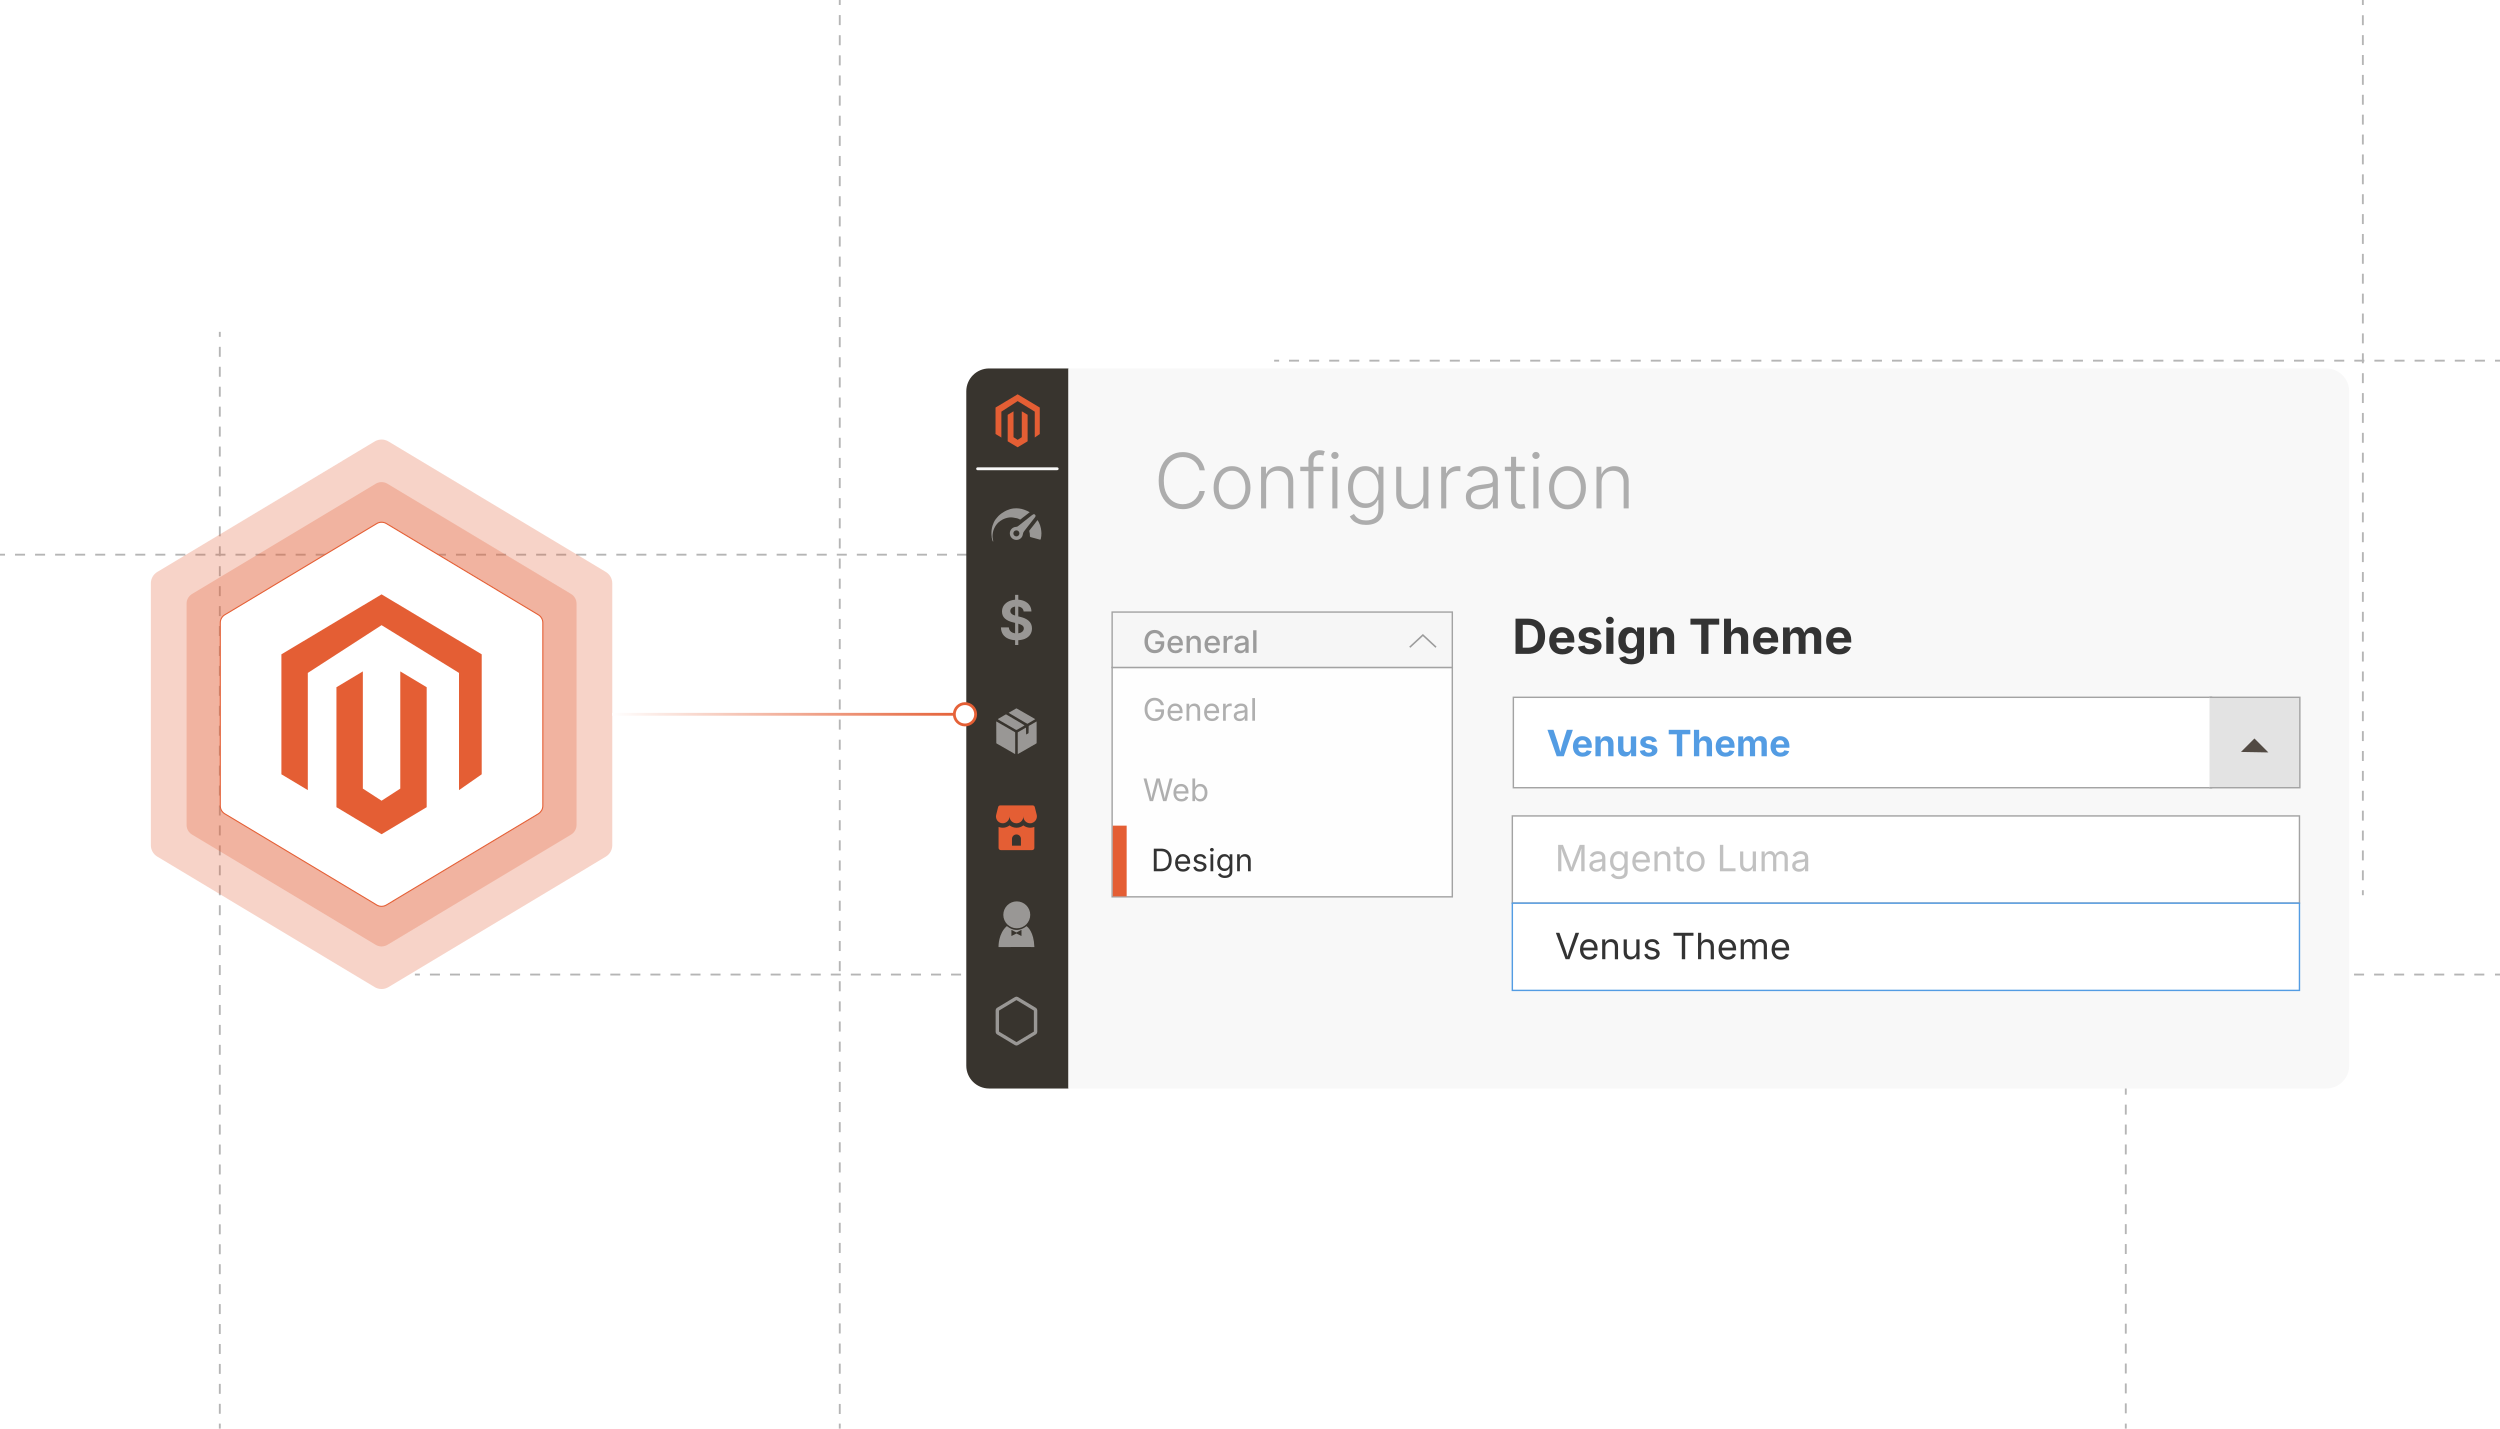 <?xml version="1.0" encoding="UTF-8"?><svg id="Layer_1" xmlns="http://www.w3.org/2000/svg" xmlns:xlink="http://www.w3.org/1999/xlink" viewBox="0 0 350 200"><defs><filter id="drop-shadow-1" filterUnits="userSpaceOnUse"><feOffset dx="0" dy="1.987"/><feGaussianBlur result="blur" stdDeviation="1.987"/><feFlood flood-color="#333" flood-opacity=".09"/><feComposite in2="blur" operator="in"/><feComposite in="SourceGraphic"/></filter><linearGradient id="linear-gradient" x1="85.718" y1="100" x2="135.098" y2="100" gradientUnits="userSpaceOnUse"><stop offset="0" stop-color="#fff"/><stop offset="1" stop-color="#e45e34"/></linearGradient><linearGradient id="linear-gradient-2" x1="85.718" x2="135.098" xlink:href="#linear-gradient"/></defs><line y1="77.656" x2=".7" y2="77.656" fill="none" stroke="#b5b5b5" stroke-miterlimit="10" stroke-width=".263"/><line x1="2.103" y1="77.656" x2="310.031" y2="77.656" fill="none" stroke="#b5b5b5" stroke-dasharray="0 0 1.403 1.403" stroke-miterlimit="10" stroke-width=".263"/><line x1="310.732" y1="77.656" x2="311.432" y2="77.656" fill="none" stroke="#b5b5b5" stroke-miterlimit="10" stroke-width=".263"/><line x1="58.086" y1="136.438" x2="58.786" y2="136.438" fill="none" stroke="#b5b5b5" stroke-miterlimit="10" stroke-width=".263"/><line x1="60.19" y1="136.438" x2="348.598" y2="136.438" fill="none" stroke="#b5b5b5" stroke-dasharray="0 0 1.403 1.403" stroke-miterlimit="10" stroke-width=".263"/><line x1="349.3" y1="136.438" x2="350" y2="136.438" fill="none" stroke="#b5b5b5" stroke-miterlimit="10" stroke-width=".263"/><line x1="117.567" x2="117.567" y2=".7" fill="none" stroke="#b5b5b5" stroke-miterlimit="10" stroke-width=".263"/><line x1="117.567" y1="2.109" x2="117.567" y2="198.596" fill="none" stroke="#b5b5b5" stroke-dasharray="0 0 1.409 1.409" stroke-miterlimit="10" stroke-width=".263"/><line x1="117.567" y1="199.3" x2="117.567" y2="200" fill="none" stroke="#b5b5b5" stroke-miterlimit="10" stroke-width=".263"/><line x1="350" y1="50.494" x2="349.3" y2="50.494" fill="none" stroke="#b5b5b5" stroke-miterlimit="10" stroke-width=".263"/><line x1="347.893" y1="50.494" x2="179.783" y2="50.494" fill="none" stroke="#b5b5b5" stroke-dasharray="0 0 1.407 1.407" stroke-miterlimit="10" stroke-width=".263"/><line x1="179.079" y1="50.494" x2="178.379" y2="50.494" fill="none" stroke="#b5b5b5" stroke-miterlimit="10" stroke-width=".263"/><line x1="330.801" y1="125.329" x2="330.801" y2="124.629" fill="none" stroke="#b5b5b5" stroke-miterlimit="10" stroke-width=".263"/><line x1="330.801" y1="123.237" x2="330.801" y2="1.396" fill="none" stroke="#b5b5b5" stroke-dasharray="0 0 1.392 1.392" stroke-miterlimit="10" stroke-width=".263"/><line x1="330.801" y1=".7" x2="330.801" fill="none" stroke="#b5b5b5" stroke-miterlimit="10" stroke-width=".263"/><line x1="297.61" y1="57.765" x2="297.61" y2="58.465" fill="none" stroke="#b5b5b5" stroke-miterlimit="10" stroke-width=".263"/><line x1="297.61" y1="59.859" x2="297.61" y2="198.603" fill="none" stroke="#b5b5b5" stroke-dasharray="0 0 1.394 1.394" stroke-miterlimit="10" stroke-width=".263"/><line x1="297.61" y1="199.3" x2="297.61" y2="200" fill="none" stroke="#b5b5b5" stroke-miterlimit="10" stroke-width=".263"/><line x1="30.773" y1="46.461" x2="30.773" y2="47.161" fill="none" stroke="#b5b5b5" stroke-miterlimit="10" stroke-width=".263"/><line x1="30.773" y1="48.557" x2="30.773" y2="198.602" fill="none" stroke="#b5b5b5" stroke-dasharray="0 0 1.396 1.396" stroke-miterlimit="10" stroke-width=".263"/><line x1="30.773" y1="199.3" x2="30.773" y2="200" fill="none" stroke="#b5b5b5" stroke-miterlimit="10" stroke-width=".263"/><g filter="url(#drop-shadow-1)"><path d="M149.589,49.596h-11.109c-1.767,0-3.2,1.433-3.2,3.2v94.409c0,1.767,1.433,3.2,3.2,3.2h11.109V49.596Z" fill="#38342e" stroke-width="0"/><path d="M325.682,49.596h-176.093v100.808h176.093c1.767,0,3.2-1.433,3.2-3.2V52.795c0-1.767-1.433-3.2-3.2-3.2Z" fill="#f8f8f8" stroke-width="0"/><line x1="136.863" y1="63.641" x2="148.007" y2="63.641" fill="none" stroke="#f8f8f8" stroke-linecap="round" stroke-linejoin="round" stroke-width=".397"/><rect x="155.699" y="91.456" width="47.624" height="32.114" fill="#fefefe" stroke="#a3a3a3" stroke-miterlimit="10" stroke-width=".199"/><rect x="155.699" y="83.701" width="47.624" height="7.755" fill="#f6f6f6" stroke="#a3a3a3" stroke-miterlimit="10" stroke-width=".199"/><polyline points="201.04 88.625 199.203 86.921 197.367 88.625" fill="none" stroke="#9b9b9b" stroke-miterlimit="10" stroke-width=".222"/><path d="M161.669,89.46c-.287,0-.538-.066-.754-.198s-.385-.319-.506-.563c-.121-.243-.182-.531-.182-.865,0-.338.062-.628.184-.872.123-.243.292-.431.505-.562.214-.131.458-.197.732-.197.17,0,.33.025.478.075.148.051.281.122.398.215.117.093.213.204.289.332.076.128.127.27.152.422h-.498c-.028-.092-.067-.175-.117-.25-.05-.074-.109-.138-.178-.19-.069-.052-.147-.092-.234-.12-.087-.028-.183-.042-.286-.042-.179,0-.339.045-.482.136s-.255.225-.338.401c-.083.177-.125.393-.125.648s.042.471.125.647.197.31.342.401c.145.091.311.137.498.137.17,0,.319-.035.446-.104s.226-.167.296-.293.105-.277.105-.45l.125.021h-.902v-.4h1.251v.364c0,.267-.057.498-.171.692-.114.195-.271.346-.469.452s-.426.16-.683.16Z" fill="#9b9b9b" stroke-width="0"/><path d="M164.584,89.467c-.234,0-.436-.05-.606-.151-.17-.101-.301-.243-.393-.426-.091-.183-.137-.398-.137-.645,0-.244.045-.459.135-.645.09-.186.217-.331.382-.435.165-.104.357-.156.579-.156.136,0,.267.022.394.067.126.045.24.115.34.209.101.095.181.218.239.37.059.151.088.334.088.55v.166h-1.896v-.349h1.656l-.219.115c0-.146-.023-.275-.068-.386s-.112-.198-.201-.261c-.089-.062-.2-.094-.333-.094-.132,0-.245.032-.338.096-.094.064-.165.148-.214.252-.049.104-.074.218-.074.341v.238c0,.163.028.301.084.414.056.113.134.198.235.255.101.057.218.086.351.086.088,0,.167-.012.238-.037s.132-.062.184-.113.091-.112.118-.186l.44.104c-.038.122-.103.23-.192.323-.09.094-.202.167-.336.218-.134.052-.286.078-.457.078Z" fill="#9b9b9b" stroke-width="0"/><path d="M166.587,88.009v1.409h-.468v-2.379h.447l.004.583h-.049c.069-.213.17-.368.302-.466.132-.098.292-.147.479-.147.162,0,.303.034.423.102.121.068.215.168.283.301.068.132.102.297.102.495v1.511h-.468v-1.453c0-.172-.044-.306-.134-.402s-.212-.145-.368-.145c-.105,0-.199.023-.283.069-.083.046-.149.113-.198.201s-.072.195-.072.321Z" fill="#9b9b9b" stroke-width="0"/><path d="M169.766,89.467c-.234,0-.436-.05-.606-.151-.17-.101-.301-.243-.393-.426-.091-.183-.137-.398-.137-.645,0-.244.045-.459.135-.645.09-.186.217-.331.382-.435.165-.104.357-.156.579-.156.136,0,.267.022.394.067.126.045.24.115.34.209.101.095.181.218.239.37.059.151.088.334.088.55v.166h-1.896v-.349h1.656l-.219.115c0-.146-.023-.275-.068-.386s-.112-.198-.201-.261c-.089-.062-.2-.094-.333-.094-.132,0-.245.032-.338.096-.094.064-.165.148-.214.252-.049.104-.074.218-.074.341v.238c0,.163.028.301.084.414.056.113.134.198.235.255.101.057.218.086.351.086.088,0,.167-.012.238-.037s.132-.062.184-.113.091-.112.118-.186l.44.104c-.038.122-.103.23-.192.323-.09.094-.202.167-.336.218-.134.052-.286.078-.457.078Z" fill="#9b9b9b" stroke-width="0"/><path d="M171.3,89.418v-2.379h.453v.383h.025c.044-.13.121-.232.23-.306s.233-.111.373-.111c.03,0,.063.001.102.003.038.002.07.005.096.009v.447c-.017-.005-.05-.011-.098-.017-.048-.006-.097-.009-.147-.009-.108,0-.205.023-.292.068s-.154.108-.202.188-.072.173-.072.278v1.445h-.468Z" fill="#9b9b9b" stroke-width="0"/><path d="M173.632,89.471c-.15,0-.287-.028-.409-.084s-.218-.138-.289-.246c-.071-.107-.106-.239-.106-.396,0-.135.026-.246.078-.332s.122-.155.21-.207c.089-.051.188-.089.296-.115s.219-.044.331-.058c.14-.017.254-.031.342-.042.088-.01.153-.028.195-.053.042-.024.062-.064.062-.12v-.013c0-.089-.017-.165-.051-.226s-.085-.108-.152-.142c-.067-.033-.151-.05-.252-.05-.104,0-.192.016-.267.048s-.135.073-.181.123c-.046.049-.081.101-.104.155l-.44-.115c.054-.142.131-.256.232-.342s.216-.15.347-.189c.131-.04.266-.06.404-.06.097,0,.199.011.307.034.108.022.209.063.304.123.095.06.172.144.232.251.06.107.089.248.089.421v1.579h-.453v-.326h-.023c-.031.061-.077.121-.138.179s-.138.106-.231.144c-.093.038-.204.057-.333.057ZM173.737,89.095c.127,0,.237-.025.328-.075s.16-.116.208-.198c.048-.083.072-.169.072-.262v-.304c-.017.017-.049.032-.097.045-.048.014-.102.026-.163.036-.061.011-.12.02-.177.027-.057.007-.104.013-.14.017-.088.011-.168.03-.242.057-.073.027-.131.065-.174.115-.043.049-.065.116-.065.198,0,.075.02.138.059.189.039.051.092.089.158.115.067.025.144.039.232.039Z" fill="#9b9b9b" stroke-width="0"/><path d="M175.909,86.248v3.17h-.468v-3.17h.468Z" fill="#9b9b9b" stroke-width="0"/><path d="M161.665,98.957c-.282,0-.53-.066-.743-.198-.212-.132-.378-.319-.498-.563-.119-.243-.179-.531-.179-.865,0-.336.06-.626.179-.869.119-.244.284-.431.494-.563s.45-.198.721-.198c.167,0,.324.025.469.074.146.05.275.121.391.213.115.092.21.202.286.329.076.127.128.267.156.42h-.417c-.033-.102-.076-.194-.13-.274-.054-.081-.118-.15-.192-.208-.075-.058-.159-.103-.252-.133-.093-.03-.196-.045-.309-.045-.186,0-.354.048-.506.144s-.272.237-.362.423-.134.416-.134.688c0,.27.045.497.135.683.09.186.212.327.367.423.155.096.329.145.523.145.179,0,.336-.038.473-.114s.242-.184.318-.323c.076-.14.114-.305.114-.495l.122.023h-.943v-.353h1.217v.347c0,.263-.056.49-.168.683-.112.193-.266.342-.461.448-.195.106-.419.159-.671.159Z" fill="#afafaf" stroke-width="0"/><path d="M164.574,98.965c-.23,0-.428-.051-.595-.153-.167-.102-.295-.245-.385-.428-.09-.183-.135-.396-.135-.641,0-.244.044-.459.132-.645.088-.186.212-.332.374-.437s.35-.157.565-.157c.126,0,.251.021.374.062.123.042.234.109.334.202.1.093.18.215.239.367s.089.338.089.558v.16h-1.847v-.324h1.641l-.179.119c0-.156-.024-.294-.074-.416-.049-.121-.122-.216-.218-.285-.097-.069-.216-.104-.36-.104-.143,0-.266.035-.368.105s-.18.162-.234.274-.081.234-.081.363v.215c0,.176.031.325.092.448.061.123.146.215.256.278.11.063.237.095.382.095.094,0,.179-.013.255-.04.077-.027.143-.068.198-.123.056-.055.098-.123.128-.203l.37.102c-.037.119-.099.224-.187.315-.088.091-.197.162-.327.213-.13.051-.276.077-.439.077Z" fill="#afafaf" stroke-width="0"/><path d="M166.498,97.488v1.426h-.383v-2.379h.368l.002.577h-.053c.072-.22.175-.376.31-.468.134-.092.291-.138.471-.138.16,0,.301.033.421.099.121.066.214.165.282.298.067.132.101.299.101.501v1.511h-.383v-1.479c0-.183-.048-.326-.144-.43s-.227-.155-.393-.155c-.114,0-.216.025-.307.074-.091.05-.162.122-.215.217-.052.095-.079.21-.079.347Z" fill="#afafaf" stroke-width="0"/><path d="M169.689,98.965c-.23,0-.428-.051-.595-.153-.167-.102-.295-.245-.385-.428-.09-.183-.135-.396-.135-.641,0-.244.044-.459.132-.645.088-.186.212-.332.374-.437s.35-.157.565-.157c.126,0,.251.021.374.062.123.042.234.109.334.202.1.093.18.215.239.367s.089.338.089.558v.16h-1.847v-.324h1.641l-.179.119c0-.156-.024-.294-.074-.416-.049-.121-.122-.216-.218-.285-.097-.069-.216-.104-.36-.104-.143,0-.266.035-.368.105s-.18.162-.234.274-.081.234-.081.363v.215c0,.176.031.325.092.448.061.123.146.215.256.278.11.063.237.095.382.095.094,0,.179-.013.255-.04.077-.027.143-.068.198-.123.056-.055.098-.123.128-.203l.37.102c-.037.119-.099.224-.187.315-.088.091-.197.162-.327.213-.13.051-.276.077-.439.077Z" fill="#afafaf" stroke-width="0"/><path d="M171.23,98.914v-2.379h.37v.366h.025c.044-.12.123-.217.235-.29.113-.073.24-.11.382-.11.028,0,.062.001.101.002.039.001.07.002.092.004v.385c-.011-.003-.04-.007-.085-.013s-.094-.009-.145-.009c-.114,0-.215.024-.306.071-.09.048-.161.113-.211.196-.051.083-.077.179-.077.287v1.489h-.383Z" fill="#afafaf" stroke-width="0"/><path d="M173.537,98.969c-.15,0-.287-.028-.41-.085-.123-.057-.22-.14-.293-.249-.072-.109-.108-.242-.108-.398,0-.136.027-.247.081-.332.054-.085.126-.152.216-.201.09-.049.19-.085.299-.11.109-.024.219-.043.33-.058.142-.018.257-.032.347-.042.089-.01.156-.027.199-.051.043-.024.065-.065.065-.124v-.013c0-.1-.019-.184-.056-.252-.037-.068-.092-.122-.166-.158-.074-.037-.166-.056-.276-.056-.114,0-.211.018-.292.053-.081.036-.146.08-.197.133s-.088.107-.114.163l-.368-.121c.061-.145.143-.258.247-.339s.218-.14.343-.174c.125-.034.248-.051.37-.051.08,0,.17.01.271.029.101.019.199.057.293.114s.172.141.234.252c.062.111.093.26.093.446v1.568h-.376v-.323h-.026c-.027.055-.07.112-.129.171-.06.059-.137.108-.232.148-.095.04-.21.06-.345.06ZM173.603,98.631c.142,0,.262-.027.359-.083.098-.055.172-.127.224-.216.051-.088.077-.181.077-.278v-.33c-.016.019-.05.035-.103.05-.052.015-.112.028-.18.04s-.133.021-.196.029-.113.014-.15.018c-.092.011-.178.031-.258.059-.081.027-.145.068-.193.121s-.072.125-.072.216c0,.083.021.151.064.207s.101.097.174.125.158.042.253.042Z" fill="#afafaf" stroke-width="0"/><path d="M175.701,95.744v3.17h-.383v-3.17h.383Z" fill="#afafaf" stroke-width="0"/><path d="M160.961,110.17l-.864-3.171h.413l.502,1.945c.027.104.053.209.077.316.024.106.048.215.07.325.023.109.044.223.064.339h-.049c.021-.116.043-.229.066-.339.022-.11.047-.219.072-.325.025-.107.052-.213.079-.316l.513-1.945h.46l.508,1.945c.028.104.055.209.08.316.024.106.049.215.073.325.024.109.047.223.068.339h-.055c.021-.116.043-.229.066-.339.023-.11.047-.219.072-.325.026-.107.051-.213.077-.316l.5-1.945h.417l-.868,3.171h-.471l-.544-2.009c-.036-.131-.07-.272-.102-.427-.033-.153-.065-.331-.096-.533h.085c-.031.19-.062.36-.092.51-.03.15-.065.3-.106.45l-.543,2.009h-.472Z" fill="#afafaf" stroke-width="0"/><path d="M165.396,110.221c-.23,0-.428-.051-.595-.153-.167-.102-.295-.244-.385-.428-.09-.183-.135-.396-.135-.64,0-.244.044-.459.132-.646.088-.186.212-.331.374-.436.161-.105.35-.158.565-.158.126,0,.251.021.374.063s.234.109.334.202.18.215.239.367c.06.151.089.337.089.557v.16h-1.847v-.323h1.641l-.179.119c0-.156-.024-.295-.074-.416-.049-.121-.122-.217-.218-.285-.097-.069-.216-.104-.36-.104-.143,0-.266.035-.368.105s-.18.162-.234.274c-.054.113-.081.233-.081.363v.215c0,.176.031.325.092.447.061.123.146.216.256.279.11.062.237.095.382.095.094,0,.179-.014.255-.041.077-.026.143-.067.198-.122.056-.055.098-.122.128-.203l.37.102c-.037.119-.099.225-.187.315-.088.091-.197.162-.327.213-.13.051-.276.076-.439.076Z" fill="#afafaf" stroke-width="0"/><path d="M168.04,110.221c-.15,0-.271-.025-.364-.077s-.163-.111-.213-.177c-.049-.066-.088-.121-.115-.165h-.042v.368h-.37v-3.171h.383v1.173h.03c.027-.043.064-.096.113-.161.048-.064.118-.122.208-.173s.213-.077.368-.077c.199,0,.374.05.524.149.151.1.27.241.355.425s.129.4.129.652-.043.471-.128.655c-.085.184-.203.326-.354.428-.151.101-.326.15-.524.15ZM167.983,109.878c.149,0,.273-.04.373-.12.1-.08.175-.188.226-.323s.076-.286.076-.452c0-.164-.025-.312-.074-.445-.05-.133-.125-.238-.225-.316s-.225-.117-.375-.117c-.146,0-.269.037-.368.111-.1.073-.174.176-.225.307-.05.132-.076.285-.076.461s.026.331.077.466c.051.135.126.24.227.316s.222.113.365.113Z" fill="#afafaf" stroke-width="0"/><path d="M161.936,116.822v3.171h-.404v-3.171h.404ZM162.521,119.993h-.766v-.357h.741c.258,0,.472-.05.641-.147.17-.099.296-.24.38-.425.084-.185.125-.405.125-.662,0-.254-.042-.472-.125-.654-.083-.182-.206-.322-.37-.42-.164-.098-.368-.147-.614-.147h-.796v-.357h.824c.309,0,.573.063.792.189.219.127.387.308.504.544.117.236.175.519.175.846,0,.331-.059.615-.176.853-.118.237-.29.42-.515.548s-.5.191-.821.191Z" fill="#333" stroke-width="0"/><path d="M165.63,120.044c-.23,0-.428-.051-.595-.153-.167-.102-.295-.244-.385-.428-.09-.183-.135-.396-.135-.64,0-.244.044-.459.132-.646.088-.186.212-.331.374-.436.161-.105.35-.158.565-.158.126,0,.251.021.374.063s.234.109.334.202.18.215.239.367c.06.151.089.337.089.557v.16h-1.847v-.323h1.641l-.179.119c0-.156-.024-.295-.074-.416-.049-.121-.122-.217-.218-.285-.097-.069-.216-.104-.36-.104-.143,0-.266.035-.368.105s-.18.162-.234.274c-.054.113-.081.233-.081.363v.215c0,.176.031.325.092.447.061.123.146.216.256.279.11.062.237.095.382.095.094,0,.179-.014.255-.041.077-.026.143-.067.198-.122.056-.055.098-.122.128-.203l.37.102c-.037.119-.099.225-.187.315-.088.091-.197.162-.327.213-.13.051-.276.076-.439.076Z" fill="#333" stroke-width="0"/><path d="M167.979,120.044c-.164,0-.309-.023-.436-.071-.127-.047-.231-.118-.313-.212-.083-.093-.138-.208-.166-.344l.364-.088c.034.131.098.227.192.287.094.062.212.092.354.092.166,0,.298-.035.397-.106.098-.071.147-.155.147-.253,0-.082-.028-.151-.086-.205-.058-.055-.145-.096-.263-.123l-.396-.094c-.215-.051-.376-.13-.481-.237-.105-.106-.157-.244-.157-.411,0-.137.038-.257.115-.361.077-.104.181-.186.314-.244s.283-.089.452-.089c.163,0,.302.025.416.074s.207.116.279.202c.071.086.125.185.161.297l-.347.089c-.032-.085-.086-.162-.163-.231-.076-.07-.19-.104-.344-.104-.142,0-.26.032-.354.098-.095.065-.142.147-.142.247,0,.088.032.158.096.212.064.053.165.096.304.128l.36.086c.215.051.375.13.479.237.104.106.155.242.155.405,0,.139-.039.263-.118.371-.079.108-.188.194-.33.256-.141.062-.305.094-.49.094Z" fill="#333" stroke-width="0"/><path d="M169.664,117.225c-.072,0-.135-.024-.187-.074-.053-.05-.079-.109-.079-.179,0-.071.026-.131.079-.18.052-.049.115-.073.187-.073.074,0,.137.024.189.073.052.049.079.108.079.18,0,.069-.026.129-.079.179-.053.05-.116.074-.189.074ZM169.471,119.993v-2.379h.383v2.379h-.383Z" fill="#333" stroke-width="0"/><path d="M171.49,120.934c-.176,0-.328-.022-.457-.067-.128-.044-.235-.104-.32-.177-.085-.074-.152-.154-.202-.241l.311-.2c.034.046.076.097.127.151.05.056.118.103.204.142s.198.059.337.059c.19,0,.346-.046.469-.136.123-.091.184-.234.184-.431v-.477h-.037c-.027.046-.064.1-.114.162-.049.062-.119.117-.21.165-.092.047-.214.071-.367.071-.19,0-.361-.045-.513-.136-.152-.09-.271-.222-.36-.395-.088-.173-.132-.384-.132-.632,0-.245.043-.458.13-.64.086-.181.206-.32.358-.42.153-.1.328-.149.525-.149.153,0,.275.025.367.076.092.05.162.108.212.173.05.065.088.119.115.162h.036v-.381h.373v2.44c0,.204-.046.371-.138.501-.092.13-.217.226-.374.286-.157.062-.332.092-.524.092ZM171.479,119.614c.145,0,.267-.033.366-.099.1-.066.175-.161.226-.285.051-.124.077-.272.077-.446,0-.168-.025-.317-.075-.445-.051-.129-.125-.229-.225-.303-.1-.072-.222-.109-.368-.109-.15,0-.276.039-.376.116-.101.077-.177.181-.227.31s-.075.273-.075.432c0,.163.025.308.077.433.051.125.127.222.228.292s.226.105.375.105Z" fill="#333" stroke-width="0"/><path d="M173.582,118.567v1.426h-.383v-2.379h.368l.002.576h-.053c.072-.22.175-.375.31-.468.134-.092.291-.139.471-.139.16,0,.301.033.421.1.121.065.214.165.282.298s.101.3.101.501v1.511h-.383v-1.479c0-.184-.048-.326-.144-.43-.096-.104-.227-.156-.393-.156-.114,0-.216.025-.307.075s-.162.122-.215.217c-.052.095-.079.211-.079.347Z" fill="#333" stroke-width="0"/><rect x="155.789" y="113.603" width="1.944" height="9.902" fill="#e45e34" stroke-width="0"/><rect x="211.869" y="95.636" width="97.748" height="12.658" fill="#fff" stroke="#a3a3a3" stroke-miterlimit="10" stroke-width=".199"/><polyline points="309.332 108.294 321.979 108.294 321.979 95.636 309.332 95.636" fill="#e3e3e3" stroke="#a3a3a3" stroke-miterlimit="10" stroke-width=".199"/><polygon points="317.573 103.354 315.62 101.401 313.738 103.283 317.573 103.354" fill="#524a43" stroke-width="0"/><path d="M217.94,103.891l-1.297-3.703h.842l.592,1.787c.071.226.144.474.216.744.073.271.15.567.231.889h-.164c.079-.325.154-.622.224-.891.069-.27.139-.517.206-.742l.572-1.787h.837l-1.268,3.703h-.991Z" fill="#539ce3" stroke-width="0"/><path d="M221.584,103.945c-.283,0-.528-.058-.733-.174s-.363-.281-.474-.495c-.11-.213-.165-.467-.165-.76,0-.287.055-.538.164-.753.109-.216.265-.384.465-.505.2-.12.436-.181.706-.181.182,0,.352.028.509.086.157.059.296.146.415.263s.213.263.28.438c.066.176.101.383.101.621v.209h-2.334v-.467h1.969l-.349.124c0-.145-.021-.27-.065-.377-.044-.106-.109-.189-.196-.248-.087-.06-.194-.089-.322-.089-.129,0-.238.03-.329.09-.09.06-.158.141-.205.242-.046.103-.069.219-.069.35v.33c0,.161.026.296.081.405.054.109.129.191.226.246s.21.082.34.082c.087,0,.167-.013.238-.037.071-.025.132-.062.183-.111.051-.049.089-.108.115-.18l.676.127c-.044.152-.122.286-.233.401s-.25.204-.416.267c-.167.063-.358.095-.575.095Z" fill="#539ce3" stroke-width="0"/><path d="M224.105,102.283v1.607h-.745v-2.778h.703l.013.693h-.045c.072-.231.184-.411.331-.538.148-.127.341-.189.576-.189.191,0,.359.041.503.125s.254.203.333.36c.078.156.118.344.118.561v1.767h-.746v-1.638c0-.172-.044-.308-.133-.405s-.212-.146-.369-.146c-.104,0-.197.023-.279.068-.082.046-.146.111-.191.197-.046.087-.068.191-.068.316Z" fill="#539ce3" stroke-width="0"/><path d="M227.485,103.926c-.191,0-.36-.042-.504-.126-.145-.084-.256-.204-.334-.36-.079-.156-.118-.343-.118-.561v-1.767h.745v1.638c0,.172.045.308.135.405.089.098.212.146.367.146.106,0,.2-.022.281-.068s.145-.112.189-.199c.046-.087.068-.191.068-.314v-1.607h.748v2.778h-.705l-.011-.693h.043c-.073.233-.185.413-.335.539-.149.126-.34.189-.57.189Z" fill="#539ce3" stroke-width="0"/><path d="M230.801,103.945c-.224,0-.422-.032-.595-.096-.172-.063-.312-.156-.422-.278s-.18-.269-.212-.441l.693-.119c.037.13.101.227.191.291.092.064.213.097.365.097.143,0,.255-.026.337-.081.082-.054.123-.122.123-.204,0-.073-.029-.133-.088-.18-.059-.046-.148-.082-.27-.106l-.479-.1c-.269-.055-.469-.147-.602-.279s-.199-.301-.199-.509c0-.179.049-.332.146-.461.098-.128.234-.227.408-.297.174-.069.378-.104.613-.104.219,0,.408.029.569.09s.291.146.391.258c.099.111.165.242.198.393l-.661.116c-.028-.095-.082-.171-.162-.231-.081-.061-.188-.092-.325-.092-.122,0-.225.026-.308.078-.083.051-.124.119-.124.206,0,.069.026.128.08.176.054.049.146.086.277.112l.5.1c.268.055.468.144.599.267.131.124.196.285.196.483,0,.183-.053.342-.159.479s-.252.243-.438.319-.401.114-.645.114Z" fill="#539ce3" stroke-width="0"/><path d="M233.621,100.816v-.628h3.024v.628h-1.131v3.074h-.761v-3.074h-1.133Z" fill="#539ce3" stroke-width="0"/><path d="M237.896,102.283v1.607h-.745v-3.703h.73v1.618h-.06c.072-.231.184-.411.331-.538.148-.127.341-.189.576-.189.191,0,.359.041.503.125s.255.203.334.36c.08.156.119.344.119.561v1.767h-.748v-1.638c0-.172-.044-.308-.133-.405s-.212-.146-.369-.146c-.104,0-.197.023-.279.068-.082.046-.146.111-.191.197-.046.087-.068.191-.068.316Z" fill="#539ce3" stroke-width="0"/><path d="M241.573,103.945c-.283,0-.528-.058-.733-.174s-.363-.281-.474-.495c-.11-.213-.165-.467-.165-.76,0-.287.055-.538.164-.753.109-.216.265-.384.465-.505.2-.12.436-.181.706-.181.182,0,.352.028.509.086.157.059.296.146.415.263s.213.263.28.438c.066.176.101.383.101.621v.209h-2.334v-.467h1.969l-.349.124c0-.145-.021-.27-.065-.377-.044-.106-.109-.189-.196-.248-.087-.06-.194-.089-.322-.089-.129,0-.238.03-.329.09-.09.06-.158.141-.205.242-.046.103-.069.219-.069.35v.33c0,.161.026.296.081.405.054.109.129.191.226.246s.21.082.34.082c.087,0,.167-.013.238-.037.071-.025.132-.062.183-.111.051-.049.089-.108.115-.18l.676.127c-.044.152-.122.286-.233.401s-.25.204-.416.267c-.167.063-.358.095-.575.095Z" fill="#539ce3" stroke-width="0"/><path d="M243.351,103.891v-2.778h.69l.037.69h-.055c.043-.17.106-.309.19-.417s.182-.187.295-.239c.112-.051.23-.076.354-.076.201,0,.362.062.485.189.122.127.213.323.271.588h-.087c.041-.177.108-.323.202-.438s.205-.2.333-.256c.129-.056.264-.083.404-.083.171,0,.322.037.456.111.133.074.238.182.315.322.077.14.115.311.115.513v1.874h-.745v-1.732c0-.157-.043-.273-.128-.35-.086-.076-.19-.115-.314-.115-.093,0-.174.021-.242.062-.069.04-.122.097-.159.17s-.056.158-.056.256v1.71h-.721v-1.752c0-.136-.04-.244-.121-.324-.08-.08-.184-.121-.312-.121-.088,0-.167.021-.237.061-.07.039-.126.098-.167.175-.04.077-.061.171-.061.282v1.68h-.745Z" fill="#539ce3" stroke-width="0"/><path d="M249.25,103.945c-.283,0-.528-.058-.733-.174s-.363-.281-.474-.495c-.11-.213-.165-.467-.165-.76,0-.287.055-.538.164-.753.109-.216.265-.384.465-.505.2-.12.436-.181.706-.181.182,0,.352.028.509.086.157.059.296.146.415.263s.213.263.28.438c.066.176.101.383.101.621v.209h-2.334v-.467h1.969l-.349.124c0-.145-.021-.27-.065-.377-.044-.106-.109-.189-.196-.248-.087-.06-.194-.089-.322-.089-.129,0-.238.03-.329.09-.09.06-.158.141-.205.242-.046.103-.069.219-.069.35v.33c0,.161.026.296.081.405.054.109.129.191.226.246s.21.082.34.082c.087,0,.167-.013.238-.037.071-.025.132-.062.183-.111.051-.049.089-.108.115-.18l.676.127c-.044.152-.122.286-.233.401s-.25.204-.416.267c-.167.063-.358.095-.575.095Z" fill="#539ce3" stroke-width="0"/><rect x="211.726" y="112.244" width="110.199" height="12.213" fill="#fff" stroke="#a3a3a3" stroke-miterlimit="10" stroke-width=".199"/><rect x="211.726" y="124.457" width="110.199" height="12.213" fill="#fff" stroke="#539ce3" stroke-miterlimit="10" stroke-width=".199"/><path d="M219.182,132.305l-1.362-3.703h.497l.783,2.197c.045.126.101.294.168.504.066.211.145.47.234.778h-.092c.09-.316.167-.578.233-.784s.121-.372.164-.498l.763-2.197h.502l-1.347,3.703h-.544Z" fill="#333" stroke-width="0"/><path d="M222.504,132.364c-.269,0-.5-.06-.694-.179-.195-.119-.345-.286-.45-.5-.105-.213-.157-.463-.157-.748,0-.284.051-.535.153-.753.104-.217.248-.387.437-.509.188-.123.408-.185.66-.185.147,0,.292.024.436.073.144.05.273.128.391.236.116.108.21.252.279.429.069.178.104.395.104.651v.187h-2.157v-.378h1.916l-.209.139c0-.182-.028-.344-.085-.485-.058-.142-.143-.253-.255-.333-.113-.08-.253-.12-.42-.12-.168,0-.311.041-.431.123-.119.082-.21.188-.273.32-.062.132-.094.272-.094.424v.251c0,.205.035.38.106.522.071.144.171.252.3.326.128.073.277.11.446.11.109,0,.208-.016.298-.047.09-.032.166-.079.231-.144.064-.063.114-.143.148-.237l.433.119c-.043.14-.116.262-.219.368s-.229.188-.381.248c-.152.061-.323.09-.514.09Z" fill="#333" stroke-width="0"/><path d="M224.75,130.64v1.665h-.447v-2.778h.43l.003.674h-.062c.085-.257.205-.439.361-.547.157-.107.341-.162.551-.162.188,0,.352.039.492.116s.251.192.329.348c.079.155.118.35.118.585v1.765h-.447v-1.728c0-.213-.056-.381-.168-.502-.111-.12-.265-.181-.458-.181-.133,0-.252.028-.358.087-.105.058-.189.143-.251.253-.062.111-.092.246-.092.405Z" fill="#333" stroke-width="0"/><path d="M228.251,132.34c-.187,0-.352-.039-.493-.116s-.252-.193-.33-.349c-.079-.156-.118-.351-.118-.584v-1.765h.447v1.728c0,.213.057.381.169.502.112.12.266.181.46.181.133,0,.251-.028.356-.087.105-.058.188-.143.25-.255.062-.111.092-.246.092-.403v-1.665h.45v2.778h-.433v-.674h.06c-.086.261-.209.443-.366.55-.159.105-.34.159-.544.159Z" fill="#333" stroke-width="0"/><path d="M231.264,132.364c-.19,0-.36-.027-.508-.083-.148-.056-.271-.138-.367-.247-.096-.109-.16-.244-.193-.403l.425-.102c.04.152.114.265.225.336s.248.106.414.106c.193,0,.349-.041.464-.124.114-.083.172-.182.172-.296,0-.096-.033-.176-.101-.24-.066-.063-.169-.111-.307-.143l-.462-.109c-.252-.06-.439-.152-.562-.277-.123-.125-.185-.285-.185-.48,0-.159.045-.3.135-.421.089-.122.211-.218.366-.286s.331-.104.528-.104c.19,0,.353.029.485.086.134.058.242.136.326.236.083.101.146.216.188.347l-.405.104c-.038-.1-.102-.189-.19-.271-.088-.081-.222-.121-.401-.121-.165,0-.304.038-.413.114-.11.076-.166.172-.166.288,0,.103.038.186.112.247.074.062.193.112.355.15l.42.1c.252.06.438.152.559.277.121.125.182.282.182.473,0,.163-.046.308-.138.434-.092.127-.221.227-.385.3-.165.073-.356.109-.573.109Z" fill="#333" stroke-width="0"/><path d="M234.288,129.02v-.418h2.799v.418h-1.161v3.285h-.472v-3.285h-1.166Z" fill="#333" stroke-width="0"/><path d="M238.17,130.64v1.665h-.447v-3.703h.447v1.599h-.077c.085-.257.205-.439.361-.547.157-.107.341-.162.551-.162.188,0,.352.039.493.116s.252.192.331.348c.078.155.118.35.118.585v1.765h-.45v-1.728c0-.213-.056-.381-.168-.502-.111-.12-.265-.181-.458-.181-.133,0-.252.028-.358.087-.105.058-.189.143-.251.253-.062.111-.092.246-.092.405Z" fill="#333" stroke-width="0"/><path d="M241.899,132.364c-.269,0-.5-.06-.694-.179-.195-.119-.345-.286-.45-.5-.105-.213-.157-.463-.157-.748,0-.284.051-.535.153-.753.104-.217.248-.387.437-.509.188-.123.408-.185.66-.185.147,0,.292.024.436.073.144.05.273.128.391.236.116.108.21.252.279.429.069.178.104.395.104.651v.187h-2.157v-.378h1.916l-.209.139c0-.182-.028-.344-.085-.485-.058-.142-.143-.253-.255-.333-.113-.08-.253-.12-.42-.12-.168,0-.311.041-.431.123-.119.082-.21.188-.273.32-.062.132-.094.272-.094.424v.251c0,.205.035.38.106.522.071.144.171.252.3.326.128.073.277.11.446.11.109,0,.208-.016.298-.047.09-.032.166-.079.231-.144.064-.063.114-.143.148-.237l.433.119c-.043.14-.116.262-.219.368s-.229.188-.381.248c-.152.061-.323.09-.514.09Z" fill="#333" stroke-width="0"/><path d="M243.699,132.305v-2.778h.435l.003.621h-.035c.038-.15.099-.275.181-.374s.178-.173.288-.223c.11-.049.225-.074.344-.074.202,0,.366.062.491.187s.206.287.242.489h-.06c.033-.139.094-.259.182-.36.088-.101.194-.179.319-.233s.261-.082.408-.082c.161,0,.308.035.44.104.132.069.238.175.316.315.079.141.118.319.118.534v1.874h-.447v-1.861c0-.2-.057-.344-.169-.43s-.243-.13-.393-.13c-.124,0-.231.026-.322.079-.09.052-.159.123-.208.215-.049.091-.073.195-.073.312v1.814h-.447v-1.906c0-.154-.052-.278-.154-.372-.103-.095-.233-.143-.391-.143-.107,0-.209.025-.304.076-.096.051-.172.126-.23.225-.058.1-.087.224-.087.371v1.749h-.447Z" fill="#333" stroke-width="0"/><path d="M249.325,132.364c-.269,0-.5-.06-.694-.179-.195-.119-.345-.286-.45-.5-.105-.213-.157-.463-.157-.748,0-.284.051-.535.153-.753.104-.217.248-.387.437-.509.188-.123.408-.185.66-.185.147,0,.292.024.436.073.144.05.273.128.391.236.116.108.21.252.279.429.069.178.104.395.104.651v.187h-2.157v-.378h1.916l-.209.139c0-.182-.028-.344-.085-.485-.058-.142-.143-.253-.255-.333-.113-.08-.253-.12-.42-.12-.168,0-.311.041-.431.123-.119.082-.21.188-.273.32-.062.132-.094.272-.094.424v.251c0,.205.035.38.106.522.071.144.171.252.3.326.128.073.277.11.446.11.109,0,.208-.016.298-.047.09-.032.166-.079.231-.144.064-.063.114-.143.148-.237l.433.119c-.043.14-.116.262-.219.368s-.229.188-.381.248c-.152.061-.323.09-.514.09Z" fill="#333" stroke-width="0"/><path d="M218.138,119.993v-3.703h.671l.912,2.336c.021.055.046.123.073.205s.057.172.087.268c.031.096.061.191.088.287.028.095.054.184.075.265h-.104c.023-.076.049-.161.077-.255s.058-.188.088-.286c.031-.097.061-.188.088-.271.028-.085.054-.155.075-.212l.899-2.336h.674v3.703h-.465v-2.115c0-.076,0-.163.001-.261s.003-.2.005-.308c.003-.108.005-.217.008-.328.002-.111.004-.219.006-.323h.04c-.035.114-.072.23-.11.35-.039.118-.077.232-.114.343-.038.11-.073.211-.106.302s-.061.166-.084.226l-.828,2.115h-.409l-.84-2.115c-.023-.058-.051-.131-.082-.22-.032-.088-.066-.187-.104-.296-.037-.108-.076-.223-.115-.343-.04-.12-.081-.24-.122-.361h.045c.003.093.006.193.009.301.002.107.004.217.006.327.002.109.003.216.005.317.002.103.003.193.003.274v2.115h-.45Z" fill="#c1c1c1" stroke-width="0"/><path d="M223.459,120.058c-.176,0-.336-.033-.479-.1-.144-.065-.258-.163-.342-.29-.085-.128-.127-.283-.127-.465,0-.159.031-.288.095-.388.062-.1.146-.178.252-.235.105-.057.222-.1.35-.128.127-.028.256-.05.385-.066.166-.021.301-.038.405-.05s.182-.032.232-.06c.05-.028.075-.076.075-.145v-.015c0-.116-.021-.214-.064-.295-.043-.08-.107-.142-.193-.185-.087-.043-.194-.065-.323-.065-.133,0-.246.021-.341.062-.094.042-.171.094-.229.155-.059.062-.104.126-.133.19l-.431-.142c.071-.169.168-.302.289-.396.12-.096.254-.163.399-.203.146-.039.29-.06.433-.06.093,0,.198.012.317.034.118.022.232.066.343.133s.201.164.273.294c.071.131.107.304.107.521v1.831h-.439v-.378h-.03c-.031.064-.082.132-.151.2s-.16.126-.271.173c-.111.046-.245.069-.402.069ZM223.535,119.663c.166,0,.306-.033.42-.098.115-.064.202-.148.262-.252s.089-.212.089-.324v-.385c-.018.021-.058.041-.119.058-.062.018-.131.033-.21.046-.078.014-.155.024-.229.034-.074.009-.132.016-.175.021-.108.014-.209.036-.303.068-.093.032-.168.08-.225.142-.057.062-.084.146-.084.253,0,.096.024.176.074.241.05.064.117.113.204.146.086.033.185.05.295.05Z" fill="#c1c1c1" stroke-width="0"/><path d="M226.664,121.092c-.206,0-.384-.026-.533-.078-.15-.053-.274-.122-.374-.208s-.178-.18-.236-.28l.363-.234c.039.054.089.112.147.177s.139.12.238.165c.101.046.232.068.395.068.222,0,.404-.053.548-.159.144-.105.215-.273.215-.502v-.557h-.042c-.031.054-.076.116-.133.189-.058.072-.14.137-.246.192-.107.056-.25.083-.429.083-.223,0-.422-.053-.6-.157-.177-.105-.316-.259-.42-.461-.103-.202-.153-.448-.153-.738,0-.287.05-.536.151-.747.101-.211.24-.375.419-.49.178-.116.382-.175.612-.175.179,0,.321.03.429.089.106.059.189.126.247.202s.103.14.134.189h.043v-.445h.435v2.851c0,.238-.054.434-.161.585-.108.151-.254.263-.437.334s-.388.107-.612.107ZM226.651,119.551c.169,0,.312-.038.428-.115.115-.077.203-.188.263-.333.061-.146.09-.318.09-.521,0-.197-.029-.371-.088-.521-.059-.15-.146-.268-.263-.354-.115-.085-.259-.128-.43-.128-.176,0-.322.045-.439.136-.118.09-.206.211-.265.361-.06.15-.089.319-.089.505,0,.19.03.358.09.504s.148.26.266.342c.118.082.264.123.438.123Z" fill="#c1c1c1" stroke-width="0"/><path d="M229.827,120.053c-.269,0-.5-.06-.694-.179-.195-.119-.345-.286-.45-.5-.105-.213-.157-.463-.157-.748,0-.284.051-.535.153-.753.104-.217.248-.387.437-.509.188-.123.408-.185.66-.185.147,0,.292.024.436.073.144.05.273.128.391.236.116.108.21.252.279.429.069.178.104.395.104.651v.187h-2.157v-.378h1.916l-.209.139c0-.182-.028-.344-.085-.485-.058-.142-.143-.253-.255-.333-.113-.08-.253-.12-.42-.12-.168,0-.311.041-.431.123-.119.082-.21.188-.273.32-.062.132-.094.272-.094.424v.251c0,.205.035.38.106.522.071.144.171.252.3.326.128.073.277.11.446.11.109,0,.208-.016.298-.047.09-.032.166-.079.231-.144.064-.063.114-.143.148-.237l.433.119c-.043.14-.116.262-.219.368s-.229.188-.381.248c-.152.061-.323.09-.514.09Z" fill="#c1c1c1" stroke-width="0"/><path d="M232.073,118.328v1.665h-.447v-2.778h.43l.003.674h-.062c.085-.257.205-.439.361-.547.157-.107.341-.162.551-.162.188,0,.352.039.492.116s.251.192.329.348c.079.155.118.35.118.585v1.765h-.447v-1.728c0-.213-.056-.381-.168-.502-.111-.12-.265-.181-.458-.181-.133,0-.252.028-.358.087-.105.058-.189.143-.251.253-.062.111-.092.246-.092.405Z" fill="#c1c1c1" stroke-width="0"/><path d="M235.728,117.215v.383h-1.437v-.383h1.437ZM234.708,116.554h.447v2.719c0,.124.025.215.076.272.051.057.135.085.252.085.028,0,.064-.003.108-.01.044-.006.084-.013.12-.02l.093.378c-.047.017-.1.028-.158.037-.059.008-.117.013-.175.013-.24,0-.428-.063-.562-.19-.135-.127-.202-.304-.202-.53v-2.754Z" fill="#c1c1c1" stroke-width="0"/><path d="M237.38,120.053c-.252,0-.473-.06-.662-.179-.19-.119-.338-.287-.443-.502-.106-.216-.159-.466-.159-.751,0-.29.053-.543.159-.759.105-.216.253-.384.443-.503.189-.12.41-.18.662-.18.253,0,.476.06.666.18.19.119.339.287.444.503.106.216.159.469.159.759,0,.285-.053.535-.159.751-.105.215-.254.383-.444.502s-.413.179-.666.179ZM237.38,119.652c.188,0,.341-.048.462-.144.121-.097.211-.223.269-.379.058-.157.087-.326.087-.509,0-.184-.029-.354-.087-.513s-.147-.286-.269-.383-.274-.146-.462-.146c-.186,0-.338.049-.457.146s-.208.224-.267.382c-.058.157-.087.328-.087.514,0,.183.029.352.087.509.059.156.147.282.267.379.119.096.271.144.457.144Z" fill="#c1c1c1" stroke-width="0"/><path d="M240.786,119.993v-3.703h.473v3.285h1.714v.418h-2.187Z" fill="#c1c1c1" stroke-width="0"/><path d="M244.551,120.028c-.187,0-.352-.039-.493-.116s-.252-.193-.33-.349c-.079-.156-.118-.351-.118-.584v-1.765h.447v1.728c0,.213.057.381.169.502.112.12.266.181.46.181.133,0,.251-.028.356-.087.105-.058.188-.143.25-.255.062-.111.092-.246.092-.403v-1.665h.45v2.778h-.433v-.674h.06c-.086.261-.209.443-.366.55-.159.105-.34.159-.544.159Z" fill="#c1c1c1" stroke-width="0"/><path d="M246.619,119.993v-2.778h.435l.003.621h-.035c.038-.15.099-.275.181-.374s.178-.173.288-.223c.11-.049.225-.074.344-.074.202,0,.366.062.491.187s.206.287.242.489h-.06c.033-.139.094-.259.182-.36.088-.101.194-.179.319-.233s.261-.082.408-.082c.161,0,.308.035.44.104.132.069.238.175.316.315.079.141.118.319.118.534v1.874h-.447v-1.861c0-.2-.057-.344-.169-.43s-.243-.13-.393-.13c-.124,0-.231.026-.322.079-.09.052-.159.123-.208.215-.049.091-.073.195-.073.312v1.814h-.447v-1.906c0-.154-.052-.278-.154-.372-.103-.095-.233-.143-.391-.143-.107,0-.209.025-.304.076-.096.051-.172.126-.23.225-.058.1-.087.224-.087.371v1.749h-.447Z" fill="#c1c1c1" stroke-width="0"/><path d="M251.855,120.058c-.176,0-.336-.033-.479-.1-.144-.065-.258-.163-.342-.29-.085-.128-.127-.283-.127-.465,0-.159.031-.288.095-.388.062-.1.146-.178.252-.235.105-.057.222-.1.35-.128.127-.028.256-.05.385-.066.166-.021.301-.038.405-.05s.182-.032.232-.06c.05-.028.075-.076.075-.145v-.015c0-.116-.021-.214-.064-.295-.043-.08-.107-.142-.193-.185-.087-.043-.194-.065-.323-.065-.133,0-.246.021-.341.062-.094.042-.171.094-.229.155-.059.062-.104.126-.133.19l-.431-.142c.071-.169.168-.302.289-.396.12-.096.254-.163.399-.203.146-.039.29-.06.433-.06.093,0,.198.012.317.034.118.022.232.066.343.133s.201.164.273.294c.071.131.107.304.107.521v1.831h-.439v-.378h-.03c-.031.064-.082.132-.151.2s-.16.126-.271.173c-.111.046-.245.069-.402.069ZM251.932,119.663c.166,0,.306-.033.42-.098.115-.064.202-.148.262-.252s.089-.212.089-.324v-.385c-.018.021-.058.041-.119.058-.062.018-.131.033-.21.046-.078.014-.155.024-.229.034-.074.009-.132.016-.175.021-.108.014-.209.036-.303.068-.093.032-.168.08-.225.142-.057.062-.084.146-.084.253,0,.096.024.176.074.241.05.064.117.113.204.146.086.033.185.05.295.05Z" fill="#c1c1c1" stroke-width="0"/><path d="M213.184,84.625v4.934h-1.01v-4.934h1.01ZM213.909,89.559h-1.278v-.871h1.229c.317,0,.584-.056.8-.168.215-.113.377-.287.484-.523.108-.236.162-.539.162-.907,0-.367-.054-.667-.163-.902-.109-.235-.271-.409-.483-.521-.214-.113-.478-.169-.794-.169h-1.258v-.871h1.318c.494,0,.92.099,1.276.296.356.198.631.48.822.848.192.368.288.808.288,1.32,0,.514-.096.956-.288,1.325-.191.369-.467.651-.826.849-.358.198-.788.296-1.289.296Z" fill="#333" stroke-width="0"/><path d="M218.72,89.631c-.377,0-.703-.077-.977-.232-.273-.154-.484-.374-.631-.659s-.22-.623-.22-1.013c0-.382.072-.716.218-1.003.146-.287.353-.511.62-.672.267-.161.58-.242.94-.242.242,0,.469.039.679.116.209.078.394.194.553.35s.283.351.372.584c.09.234.135.51.135.828v.278h-3.109v-.623h2.622l-.463.166c0-.192-.029-.359-.088-.501-.059-.143-.146-.253-.262-.331-.116-.079-.259-.118-.429-.118-.173,0-.318.04-.439.119-.12.08-.211.187-.272.323-.062.136-.093.291-.093.465v.44c0,.214.035.394.107.54.071.146.172.255.302.328.129.073.279.109.451.109.117,0,.224-.017.318-.05s.176-.083.243-.147.119-.145.154-.24l.9.169c-.06.203-.163.381-.312.535-.147.154-.332.272-.555.356-.222.084-.477.126-.767.126Z" fill="#333" stroke-width="0"/><path d="M222.559,89.631c-.299,0-.562-.042-.792-.127s-.417-.208-.562-.371c-.146-.163-.24-.358-.282-.588l.925-.159c.048.172.133.301.255.388.121.086.283.129.486.129.189,0,.34-.036.449-.107.108-.072.163-.163.163-.273,0-.097-.039-.176-.117-.238-.078-.062-.198-.109-.359-.143l-.639-.132c-.358-.073-.625-.197-.802-.373-.177-.175-.265-.401-.265-.677,0-.238.064-.443.195-.614.13-.171.312-.303.543-.396s.504-.139.818-.139c.291,0,.544.041.758.121s.388.195.52.343c.133.148.221.322.266.523l-.881.156c-.038-.126-.11-.229-.217-.31-.107-.081-.252-.121-.433-.121-.163,0-.3.034-.41.103-.11.069-.166.16-.166.275,0,.093.036.171.107.235.072.064.195.114.369.149l.666.132c.357.073.624.192.798.356.175.165.262.379.262.644,0,.243-.07.456-.212.638s-.336.324-.585.425c-.248.102-.534.152-.858.152Z" fill="#333" stroke-width="0"/><path d="M225.383,85.373c-.15,0-.278-.05-.385-.149-.105-.1-.158-.22-.158-.361,0-.142.053-.262.158-.361.106-.099.234-.149.385-.149.149,0,.278.05.386.149.106.1.16.22.16.361,0,.141-.054.261-.16.361-.107.099-.236.149-.386.149ZM224.886,89.559v-3.702h.993v3.702h-.993Z" fill="#333" stroke-width="0"/><path d="M228.369,91.022c-.309,0-.578-.04-.808-.118-.229-.079-.416-.186-.56-.323-.144-.137-.243-.293-.298-.467l.854-.238c.03.068.078.135.144.2.065.065.151.119.26.161s.242.063.4.063c.254,0,.453-.058.599-.174.145-.116.217-.296.217-.542v-.682h-.076c-.045.1-.108.195-.192.288s-.193.168-.329.227-.305.087-.506.087c-.277,0-.53-.065-.758-.195-.228-.13-.409-.329-.545-.596s-.203-.605-.203-1.014c0-.417.068-.766.207-1.046.138-.28.32-.491.549-.632.229-.141.48-.212.754-.212.207,0,.382.035.523.104.141.069.255.157.343.262.087.104.152.206.196.303h.043v-.623h.978v3.672c0,.333-.077.61-.23.831s-.365.386-.634.497c-.27.11-.579.166-.928.166ZM228.386,88.75c.17,0,.314-.042.433-.125.118-.084.208-.205.27-.363s.093-.347.093-.568c0-.219-.031-.41-.093-.573-.062-.164-.151-.291-.27-.381-.118-.091-.263-.136-.433-.136-.174,0-.32.047-.438.141s-.208.223-.269.386c-.061.164-.091.351-.091.563,0,.216.03.403.091.561.061.158.151.28.271.366.119.086.265.129.437.129Z" fill="#333" stroke-width="0"/><path d="M232.002,87.416v2.143h-.993v-3.702h.938l.017.924h-.06c.097-.309.244-.548.441-.717.198-.169.453-.253.767-.253.256,0,.479.056.671.167.19.111.339.271.443.48.105.208.157.458.157.747v2.354h-.993v-2.182c0-.229-.059-.41-.177-.54-.118-.13-.282-.195-.492-.195-.139,0-.263.031-.372.091s-.194.148-.255.263c-.062.115-.092.255-.092.42Z" fill="#333" stroke-width="0"/><path d="M236.661,85.462v-.838h4.03v.838h-1.507v4.096h-1.013v-4.096h-1.511Z" fill="#333" stroke-width="0"/><path d="M242.356,87.416v2.143h-.993v-4.934h.974v2.156h-.079c.097-.309.244-.548.441-.717.198-.169.453-.253.767-.253.256,0,.479.056.671.167.19.111.339.271.445.48.105.208.159.458.159.747v2.354h-.997v-2.182c0-.229-.059-.41-.177-.54-.118-.13-.282-.195-.492-.195-.139,0-.263.031-.372.091s-.194.148-.255.263c-.062.115-.092.255-.092.42Z" fill="#333" stroke-width="0"/><path d="M247.257,89.631c-.377,0-.703-.077-.977-.232-.273-.154-.484-.374-.631-.659s-.22-.623-.22-1.013c0-.382.072-.716.218-1.003.146-.287.353-.511.62-.672.267-.161.58-.242.94-.242.242,0,.469.039.679.116.209.078.394.194.553.35s.283.351.372.584c.09.234.135.51.135.828v.278h-3.109v-.623h2.622l-.463.166c0-.192-.029-.359-.088-.501-.059-.143-.146-.253-.262-.331-.116-.079-.259-.118-.429-.118-.173,0-.318.04-.439.119-.12.08-.211.187-.272.323-.062.136-.093.291-.093.465v.44c0,.214.035.394.107.54.071.146.172.255.302.328.129.073.279.109.451.109.117,0,.224-.017.318-.05s.176-.083.243-.147.119-.145.154-.24l.9.169c-.06.203-.163.381-.312.535-.147.154-.332.272-.555.356-.222.084-.477.126-.767.126Z" fill="#333" stroke-width="0"/><path d="M249.625,89.559v-3.702h.921l.05.92h-.073c.058-.227.142-.413.253-.556s.242-.25.393-.318.309-.103.474-.103c.268,0,.482.084.646.253.164.168.284.43.361.783h-.116c.056-.236.146-.431.271-.584.124-.153.272-.267.443-.341.171-.074.351-.111.538-.111.228,0,.43.05.607.149s.318.242.421.429.153.415.153.684v2.497h-.993v-2.308c0-.209-.057-.365-.17-.467-.114-.102-.254-.152-.419-.152-.124,0-.231.027-.323.081s-.162.13-.212.227-.074.21-.074.341v2.278h-.961v-2.334c0-.181-.053-.325-.16-.432s-.246-.161-.416-.161c-.116,0-.222.026-.315.08-.095.053-.168.131-.223.233-.054.103-.081.228-.081.376v2.238h-.993Z" fill="#333" stroke-width="0"/><path d="M257.486,89.631c-.377,0-.703-.077-.977-.232-.273-.154-.484-.374-.631-.659s-.22-.623-.22-1.013c0-.382.072-.716.218-1.003.146-.287.353-.511.62-.672.267-.161.58-.242.94-.242.242,0,.469.039.679.116.209.078.394.194.553.35s.283.351.372.584c.09.234.135.51.135.828v.278h-3.109v-.623h2.622l-.463.166c0-.192-.029-.359-.088-.501-.059-.143-.146-.253-.262-.331-.116-.079-.259-.118-.429-.118-.173,0-.318.04-.439.119-.12.08-.211.187-.272.323-.062.136-.093.291-.093.465v.44c0,.214.035.394.107.54.071.146.172.255.302.328.129.073.279.109.451.109.117,0,.224-.017.318-.05s.176-.083.243-.147.119-.145.154-.24l.9.169c-.06.203-.163.381-.312.535-.147.154-.332.272-.555.356-.222.084-.477.126-.767.126Z" fill="#333" stroke-width="0"/><path d="M165.588,69.296c-.655,0-1.236-.163-1.744-.488-.508-.326-.907-.788-1.196-1.386-.289-.599-.434-1.304-.434-2.115,0-.814.145-1.521.434-2.12.289-.599.688-1.062,1.196-1.389.508-.327,1.089-.491,1.744-.491.414,0,.796.064,1.146.193s.659.309.927.541.488.502.661.812c.172.31.29.644.353,1.002h-.742c-.056-.268-.151-.514-.287-.739s-.306-.42-.512-.587-.438-.297-.697-.389-.542-.138-.848-.138c-.488,0-.932.127-1.334.381-.402.254-.722.627-.961,1.118-.238.491-.357,1.093-.357,1.807,0,.714.12,1.316.36,1.807.24.491.561.861.963,1.112.402.25.845.376,1.329.376.306,0,.589-.046.848-.139s.492-.222.697-.389c.206-.167.376-.364.512-.59s.231-.472.287-.736h.742c-.059.355-.175.687-.347.995s-.393.579-.661.812c-.268.233-.577.415-.927.546-.35.13-.734.196-1.151.196Z" fill="#adadad" stroke-width="0"/><path d="M172.486,69.317c-.509,0-.956-.128-1.342-.384s-.689-.611-.909-1.065-.329-.976-.329-1.564c0-.599.11-1.125.329-1.58s.522-.81.909-1.065.833-.384,1.342-.384c.504,0,.951.128,1.339.384s.692.611.911,1.065.329.981.329,1.58c0,.588-.109,1.11-.327,1.564s-.521.81-.909,1.065-.836.384-1.344.384ZM172.486,68.674c.4,0,.739-.108,1.018-.324.278-.216.49-.503.634-.861.145-.359.217-.754.217-1.186,0-.435-.073-.833-.219-1.193-.146-.36-.358-.649-.637-.867-.278-.217-.616-.326-1.013-.326-.397,0-.734.109-1.011.326-.277.218-.488.506-.634.867-.146.36-.219.758-.219,1.193,0,.432.072.827.216,1.186.145.358.355.646.632.861.277.216.616.324,1.016.324Z" fill="#adadad" stroke-width="0"/><path d="M177.259,65.552v3.64h-.71v-5.838h.684l.005,1.363h-.109c.16-.508.411-.875.755-1.102.343-.226.735-.339,1.177-.339.397,0,.744.083,1.042.248.298.166.531.407.7.723.169.317.253.707.253,1.17v3.775h-.705v-3.723c0-.477-.134-.854-.402-1.13-.268-.277-.626-.416-1.075-.416-.307,0-.581.065-.825.196-.244.131-.436.319-.577.564-.141.246-.211.536-.211.87Z" fill="#adadad" stroke-width="0"/><path d="M185.264,63.354v.616h-3.227v-.616h3.227ZM183.181,69.191v-6.673c0-.317.071-.584.214-.802s.33-.383.562-.496.481-.17.749-.17c.185,0,.342.015.471.044.128.03.228.06.297.091l-.198.611c-.056-.021-.122-.04-.201-.058-.078-.018-.177-.026-.295-.026-.289,0-.51.082-.663.245s-.229.397-.229.7v6.533h-.705Z" fill="#adadad" stroke-width="0"/><path d="M186.888,62.272c-.139,0-.26-.049-.362-.146-.103-.097-.154-.214-.154-.35,0-.139.052-.257.154-.353s.224-.144.362-.144c.143,0,.265.048.366.144.101.096.151.213.151.353,0,.136-.051.252-.151.35-.102.098-.224.146-.366.146ZM186.527,69.191v-5.838h.711v5.838h-.711Z" fill="#adadad" stroke-width="0"/><path d="M191.259,71.5c-.396,0-.746-.051-1.047-.154-.302-.103-.555-.243-.76-.42-.206-.178-.365-.381-.48-.611l.585-.355c.083.15.195.295.337.436.141.141.322.256.545.345.224.089.496.133.82.133.516,0,.93-.128,1.243-.384.312-.256.47-.652.47-1.188v-1.311h-.068c-.076.181-.188.36-.337.535-.147.176-.34.32-.576.434-.237.113-.529.17-.878.17-.463,0-.874-.115-1.234-.345-.36-.23-.644-.559-.849-.987-.206-.428-.309-.94-.309-1.536,0-.595.102-1.116.303-1.564.202-.447.484-.796.847-1.047.361-.25.781-.376,1.258-.376.355,0,.651.063.888.188.237.125.428.281.572.467.145.187.255.368.331.546h.073v-1.123h.689v5.979c0,.494-.104.901-.313,1.222s-.496.558-.861.713-.781.232-1.248.232ZM191.217,68.492c.373,0,.69-.09.953-.269s.464-.437.604-.773c.139-.336.209-.737.209-1.204,0-.452-.069-.854-.207-1.204-.138-.35-.337-.625-.598-.825s-.581-.3-.961-.3c-.383,0-.707.104-.971.311-.265.207-.466.486-.604.838-.138.352-.206.745-.206,1.18,0,.442.069.832.209,1.17.139.338.341.602.605.791.265.19.587.285.966.285Z" fill="#adadad" stroke-width="0"/><path d="M197.467,69.27c-.394,0-.74-.083-1.041-.248-.302-.165-.536-.407-.705-.726s-.254-.708-.254-1.167v-3.775h.711v3.723c0,.477.134.854.401,1.13.269.277.627.415,1.076.415.306,0,.581-.065.825-.196.243-.13.436-.318.577-.564.141-.245.211-.535.211-.869v-3.64h.71v5.838h-.688v-1.363h.104c-.16.515-.412.884-.757,1.107s-.734.334-1.17.334Z" fill="#adadad" stroke-width="0"/><path d="M201.765,69.191v-5.838h.689v.908h.053c.118-.299.321-.539.608-.718s.613-.269.979-.269c.06,0,.122.001.188.003.065.001.123.004.172.008v.71c-.024-.007-.076-.015-.156-.023s-.167-.013-.262-.013c-.299,0-.567.064-.804.193-.237.129-.422.305-.557.527-.134.223-.2.479-.2.768v3.744h-.711Z" fill="#adadad" stroke-width="0"/><path d="M207.143,69.322c-.354,0-.678-.068-.968-.204-.291-.136-.522-.336-.695-.601-.172-.264-.258-.584-.258-.96,0-.289.054-.532.161-.729.108-.197.264-.358.465-.486.202-.127.439-.227.713-.3.273-.073.575-.13.906-.172.324-.042.599-.077.825-.107.227-.029.399-.077.52-.144.12-.066.18-.172.18-.318v-.136c0-.261-.053-.486-.159-.674s-.261-.333-.465-.434c-.203-.101-.451-.151-.744-.151-.274,0-.517.043-.726.128-.209.085-.382.197-.52.334-.138.137-.241.288-.311.452l-.679-.23c.129-.316.31-.571.543-.762s.496-.332.788-.42c.293-.089.589-.133.888-.133.23,0,.467.031.711.091.243.061.47.164.679.308.209.145.377.343.506.596s.193.572.193.958v3.963h-.694v-.924h-.052c-.084.178-.208.347-.371.509-.164.162-.365.293-.604.394-.238.101-.516.151-.833.151ZM207.247,68.69c.355,0,.663-.078.925-.235.261-.157.463-.367.605-.632s.214-.555.214-.872v-.83c-.052.049-.138.092-.256.13-.118.039-.253.071-.404.099s-.304.052-.457.073-.287.038-.402.052c-.323.038-.602.101-.833.188s-.407.206-.527.355c-.12.15-.18.339-.18.569,0,.233.058.432.172.595.115.164.271.289.471.376.198.087.423.13.673.13Z" fill="#adadad" stroke-width="0"/><path d="M213.457,63.354v.616h-2.778v-.616h2.778ZM211.546,61.964h.71v5.849c0,.289.064.501.193.637.128.136.325.19.59.162.049,0,.108-.006.18-.019.071-.012.139-.025.201-.039l.146.611c-.077.024-.161.043-.253.057-.093.014-.186.022-.28.026-.466.031-.831-.079-1.094-.332s-.394-.605-.394-1.058v-5.896Z" fill="#adadad" stroke-width="0"/><path d="M215.033,62.272c-.139,0-.26-.049-.362-.146-.103-.097-.154-.214-.154-.35,0-.139.052-.257.154-.353s.224-.144.362-.144c.143,0,.265.048.366.144.101.096.151.213.151.353,0,.136-.051.252-.151.35-.102.098-.224.146-.366.146ZM214.673,69.191v-5.838h.711v5.838h-.711Z" fill="#adadad" stroke-width="0"/><path d="M219.446,69.317c-.509,0-.956-.128-1.342-.384-.387-.256-.689-.611-.909-1.065-.219-.454-.329-.976-.329-1.564,0-.599.11-1.125.329-1.58.22-.454.522-.81.909-1.065.386-.256.833-.384,1.342-.384.505,0,.951.128,1.339.384.389.256.692.611.911,1.065.22.454.329.981.329,1.58,0,.588-.108,1.11-.326,1.564s-.521.81-.908,1.065c-.389.256-.837.384-1.345.384ZM219.446,68.674c.4,0,.739-.108,1.018-.324.279-.216.49-.503.635-.861.145-.359.217-.754.217-1.186,0-.435-.073-.833-.22-1.193-.146-.36-.358-.649-.637-.867-.278-.217-.616-.326-1.013-.326-.397,0-.734.109-1.011.326-.276.218-.488.506-.635.867-.146.36-.219.758-.219,1.193,0,.432.072.827.217,1.186.145.358.354.646.632.861.276.216.615.324,1.016.324Z" fill="#adadad" stroke-width="0"/><path d="M224.219,65.552v3.64h-.711v-5.838h.685l.005,1.363h-.109c.16-.508.411-.875.755-1.102.343-.226.735-.339,1.177-.339.397,0,.744.083,1.042.248.298.166.531.407.7.723.169.317.253.707.253,1.17v3.775h-.705v-3.723c0-.477-.134-.854-.402-1.13-.268-.277-.626-.416-1.075-.416-.307,0-.581.065-.825.196-.244.131-.436.319-.577.564-.141.246-.211.536-.211.87Z" fill="#adadad" stroke-width="0"/><g id="LOGO"><polygon points="145.568 55.069 145.568 58.777 144.866 59.267 144.866 55.643 142.472 54.167 140.192 55.643 140.192 59.267 139.375 58.777 139.375 55.069 142.472 53.214 145.568 55.069" fill="#e45e34" stroke-width="0"/><polygon points="143.867 56.085 143.867 59.794 143.302 60.132 142.472 60.63 141.641 60.132 141.076 59.794 141.076 56.085 141.893 55.596 141.893 59.22 142.472 59.594 143.05 59.22 143.05 55.596 143.867 56.085" fill="#e45e34" stroke-width="0"/></g><g opacity=".51"><path d="M144.16,69.72c-.088.07-.157.126-.228.181-.164.129-.328.257-.493.385-.112.087-.226.171-.337.258-.061.048-.119.099-.177.15-.081.069-.092.069-.19.023-.106-.05-.21-.113-.322-.14-.207-.051-.419-.087-.631-.116-.324-.044-.644.002-.954.096-.154.047-.305.111-.45.182-.122.06-.236.139-.35.216-.309.211-.546.492-.73.813-.194.337-.302.704-.335,1.094-.026.304.014.598.086.891.006.023.007.046.01.071-.066.002-.083-.033-.101-.085-.108-.307-.151-.624-.157-.948-.007-.41.036-.812.158-1.204.096-.309.232-.6.42-.864.081-.114.18-.217.271-.324.048-.056.093-.118.149-.164.13-.107.242-.236.385-.328.144-.092.287-.186.433-.274.089-.054.181-.106.276-.148.326-.147.665-.256,1.022-.293.508-.053,1.002.01,1.482.182.133.048.265.102.394.16.117.053.23.116.367.186Z" fill="#f8f8f8" stroke-width="0"/><path d="M141.374,72.683c.005-.492.384-.89.877-.908.108-.004.196-.038.28-.105.643-.51,1.288-1.018,1.933-1.525.057-.045.118-.087.183-.12.093-.048.182-.03.257.043.075.073.095.16.054.256-.019.044-.044.088-.074.126-.507.651-1.013,1.303-1.522,1.952-.101.129-.147.274-.169.434-.063.444-.437.764-.888.766-.453.003-.845-.323-.913-.76-.008-.053-.012-.106-.018-.159ZM142.718,72.683c-.001-.235-.193-.425-.426-.422-.236.003-.424.192-.423.426.001.233.194.425.427.424.233-.001.423-.194.423-.427Z" fill="#f8f8f8" stroke-width="0"/><path d="M145.264,70.827c.063.112.122.208.171.308.136.275.242.563.292.866.036.218.068.438.074.658.008.273-.033.544-.093.812-.022.097-.045.11-.139.085-.228-.062-.457-.125-.686-.187-.196-.053-.393-.106-.589-.159-.063-.017-.109-.07-.107-.133.007-.233-.017-.462-.084-.685-.016-.053-.003-.095.03-.136.19-.238.381-.474.568-.714.149-.19.292-.384.439-.575.034-.045.074-.085.122-.141Z" fill="#f8f8f8" stroke-width="0"/></g><g opacity=".51"><path d="M142.343,87.647c-.443,0-.828-.068-1.156-.204-.328-.136-.583-.337-.766-.604s-.279-.596-.289-.987h1.102c.015.186.071.341.167.465.097.125.225.219.386.28.161.062.343.093.545.093s.379-.029.529-.087c.149-.058.266-.14.351-.247.084-.106.126-.23.126-.371,0-.126-.038-.232-.113-.317-.075-.085-.184-.159-.325-.221-.141-.062-.312-.116-.516-.163l-.608-.152c-.467-.114-.833-.292-1.098-.536-.265-.243-.397-.565-.397-.966,0-.334.089-.625.269-.875.18-.25.426-.444.738-.583.313-.138.67-.208,1.07-.208.408,0,.764.07,1.068.209s.542.334.712.583c.17.249.258.535.263.859h-1.094c-.02-.223-.114-.395-.284-.516s-.395-.182-.677-.182c-.19,0-.354.027-.489.082-.136.054-.239.13-.31.226-.07.097-.105.207-.105.33,0,.136.041.25.122.339.082.09.19.164.327.219.136.056.281.102.434.139l.5.122c.232.052.449.123.649.211.2.089.376.199.527.329s.268.284.351.462c.083.178.124.383.124.616,0,.333-.084.625-.252.874-.168.249-.412.441-.731.577-.319.136-.703.204-1.15.204ZM142.116,88.311v-7.019h.445v7.019h-.445Z" fill="#f8f8f8" stroke-width="0"/></g><g opacity=".51"><path d="M142.116,103.581c-.024-.012-.043-.02-.061-.03-.755-.433-1.51-.866-2.265-1.3-.09-.052-.179-.104-.269-.154-.026-.015-.036-.031-.036-.062-.002-.885-.005-1.771-.008-2.656-0-.106-.001-.212-.001-.319-0-.014-0-.028-0-.049.021.011.036.019.051.027.537.309,1.074.618,1.611.928.316.182.632.365.948.547.027.016.039.032.039.065 0.0.84.002,1.68.003,2.521 0.0.145-.005.289-.008.434-0.0.014-.002.028-.004.049Z" fill="#f8f8f8" stroke-width="0"/><path d="M142.486,103.585c0-.056 0-.099-0-.143-.001-.758-.002-1.516-.003-2.274-0-.198.002-.396.002-.593-0-.026.007-.043.031-.057.353-.201.705-.404,1.057-.606.017-.01.035-.017.06-.03.003.058.007.109.008.16.004.23.006.459.01.689 0.0.028.005.055.009.083.003.02.014.029.033.018.097-.055.194-.109.29-.167.01-.006.014-.03.014-.046.007-.307.015-.613.019-.92.001-.038.013-.058.046-.077.339-.193.677-.388,1.015-.582.013-.008.027-.015.045-.024.001.019.002.032.002.044.002.842.004,1.683.005,2.525 0.0.146-.005.292-.005.438-0.0.038-.014.06-.047.078-.528.304-1.055.609-1.584.912-.316.182-.634.361-.952.541-.015.008-.03.015-.057.029Z" fill="#f8f8f8" stroke-width="0"/><path d="M143.434,99.572c-.026.017-.046.031-.066.043-.319.183-.638.365-.957.547-.009.005-.019.009-.028.014-.061.037-.115.03-.177-.006-.785-.456-1.571-.91-2.356-1.364-.044-.025-.085-.054-.125-.084-.035-.026-.034-.038.004-.06.278-.163.556-.326.835-.488.079-.046.16-.089.239-.135.028-.016.049-.014.076.002.59.347,1.182.692,1.771,1.041.24.142.476.29.713.436.024.015.045.035.072.055Z" fill="#f8f8f8" stroke-width="0"/><path d="M144.933,98.693c-.039.027-.069.05-.102.07-.318.187-.636.374-.954.561-.028.017-.051.008-.075-.004-.112-.059-.225-.115-.333-.179-.682-.401-1.363-.803-2.044-1.206-.068-.04-.133-.086-.205-.133.015-.011.024-.019.033-.025.333-.191.666-.381.998-.572.034-.02.061-.02.095-0.0.482.275.965.548,1.446.824.357.205.712.413,1.068.619.022.013.043.026.072.044Z" fill="#f8f8f8" stroke-width="0"/></g><path d="M139.626,142.486v-3.038c0-.054.029-.105.075-.133l2.522-1.514c.049-.029.11-.029.159,0l2.522,1.514c.047.028.075.078.075.133v3.038c0,.054-.029.105-.075.133l-2.522,1.514c-.049.029-.11.029-.159,0l-2.522-1.514c-.047-.028-.075-.078-.075-.133Z" fill="none" opacity=".51" stroke="#f8f8f8" stroke-miterlimit="10" stroke-width=".476"/><g opacity=".51"><path d="M143.704,127.672c-.016.015-.033.029-.05.044-.008.007-.016.014-.025.021-.161.128-.531.369-1.018.446-.048.007-.096.014-.146.017-.042.002-.083.004-.126.004-.153,0-.303-.018-.446-.051-.454-.116-.801-.384-.9-.466-.009-.008-.019-.016-.029-.025l-.016.014c-1.172,1.013-1.156,2.787-1.155,2.862l.001.063s5.044-.011,5.016,0l-.003-.067c-.083-2.049-.903-2.727-1.104-2.863ZM143.007,129.059l-.705-.359-.705.359v-.872l.705.377.705-.377v.872Z" fill="#f8f8f8" stroke-width="0"/><path d="M140.465,126.093c0,1.038.846,1.883,1.884,1.883h.001c.502-0.0.975-.196,1.331-.553.356-.357.552-.829.552-1.332-0-1.038-.845-1.884-1.884-1.884-1.039 0-1.884.846-1.884,1.885Z" fill="#f8f8f8" stroke-width="0"/></g><path d="M145.132,112.05c.14.518-.165,1.051-.683,1.192-.019.005-.039.01-.058.014-.516.094-1.01-.249-1.104-.765-.005-.03-.009-.06-.012-.091l-.013-.157c.043.522-.346.981-.868,1.024-.026.002-.051.003-.077.003h-.026c-.524-0-.949-.425-.949-.949 0-.026.001-.052.003-.078l-.01.117c-.032.48-.408.865-.887.909-.523.034-.975-.362-1.009-.885-.006-.098.002-.197.026-.292l.273-1.09c.035-.139.16-.237.304-.237h4.523c.144 0.0.269.098.304.237l.262,1.049ZM144.222,113.897c.202-0.0.402-.04.589-.116v2.935c0,.173-.14.313-.313.313h-4.386c-.173,0-.313-.14-.313-.313v-2.935c.514.211,1.101.129,1.537-.214.282.215.627.331.982.33.346-.002.682-.118.956-.33.271.211.605.327.949.33ZM142.931,115.463c0-.346-.281-.627-.627-.627s-.627.281-.627.627v.94h1.253v-.94Z" fill="#e45e34" stroke-width="0"/></g><path d="M21.119,118.329v-36.659c0-.656.344-1.265.907-1.602l30.431-18.266c.592-.355,1.332-.355,1.924,0l30.431,18.266c.563.338.907.946.907,1.602v36.659c0,.656-.344,1.265-.907,1.602l-30.431,18.266c-.592.355-1.332.355-1.924,0l-30.431-18.266c-.563-.338-.907-.946-.907-1.602Z" fill="#e45e34" opacity=".27" stroke-width="0"/><path d="M26.121,115.49v-30.981c0-.555.291-1.069.767-1.354l25.717-15.436c.5-.3,1.125-.3,1.626,0l25.717,15.436c.476.285.767.8.767,1.354v30.981c0,.555-.291,1.069-.767,1.354l-25.717,15.436c-.5.3-1.125.3-1.626,0l-25.717-15.436c-.476-.285-.767-.8-.767-1.354Z" fill="#e45e34" opacity=".27" stroke-width="0"/><path d="M30.839,112.814v-25.627c0-.459.241-.884.634-1.12l21.273-12.769c.414-.248.931-.248,1.345,0l21.273,12.769c.393.236.634.661.634,1.12v25.627c0,.459-.241.884-.634,1.12l-21.273,12.769c-.414.248-.931.248-1.345,0l-21.273-12.769c-.393-.236-.634-.661-.634-1.12Z" fill="#fff" stroke="#e45e34" stroke-miterlimit="10" stroke-width=".152"/><g id="LOGO-2"><polygon points="67.44 91.607 67.44 108.402 64.26 110.618 64.26 94.208 53.418 87.524 43.094 94.208 43.094 110.618 39.396 108.402 39.396 91.607 53.418 83.209 67.44 91.607" fill="#e45e34" stroke-width="0"/><polygon points="59.736 96.211 59.736 113.006 57.178 114.538 53.418 116.791 49.655 114.538 47.101 113.006 47.101 96.211 50.799 93.995 50.799 110.405 53.418 112.1 56.038 110.405 56.038 93.995 59.736 96.211" fill="#e45e34" stroke-width="0"/></g><line x1="85.718" y1="100" x2="135.098" y2="100" fill="none" stroke="url(#linear-gradient)" stroke-miterlimit="10" stroke-width=".397"/><path d="M135.098,101.494c.825,0,1.494-.669,1.494-1.494s-.669-1.494-1.494-1.494c-.825,0-1.494.669-1.494,1.494s.669,1.494,1.494,1.494Z" fill="#fff" stroke-width="0"/><path d="M135.098,101.693c-.933,0-1.693-.759-1.693-1.693s.759-1.693,1.693-1.693c.933,0,1.693.759,1.693,1.693s-.759,1.693-1.693,1.693c-.933,0,.933,0,0,0ZM135.098,98.705c-.714,0-1.295.581-1.295,1.295s.581,1.295,1.295,1.295c.714,0,1.295-.581,1.295-1.295s-.581-1.295-1.295-1.295c-.714,0,.714,0,0,0Z" fill="url(#linear-gradient-2)" stroke-width="0"/></svg>
